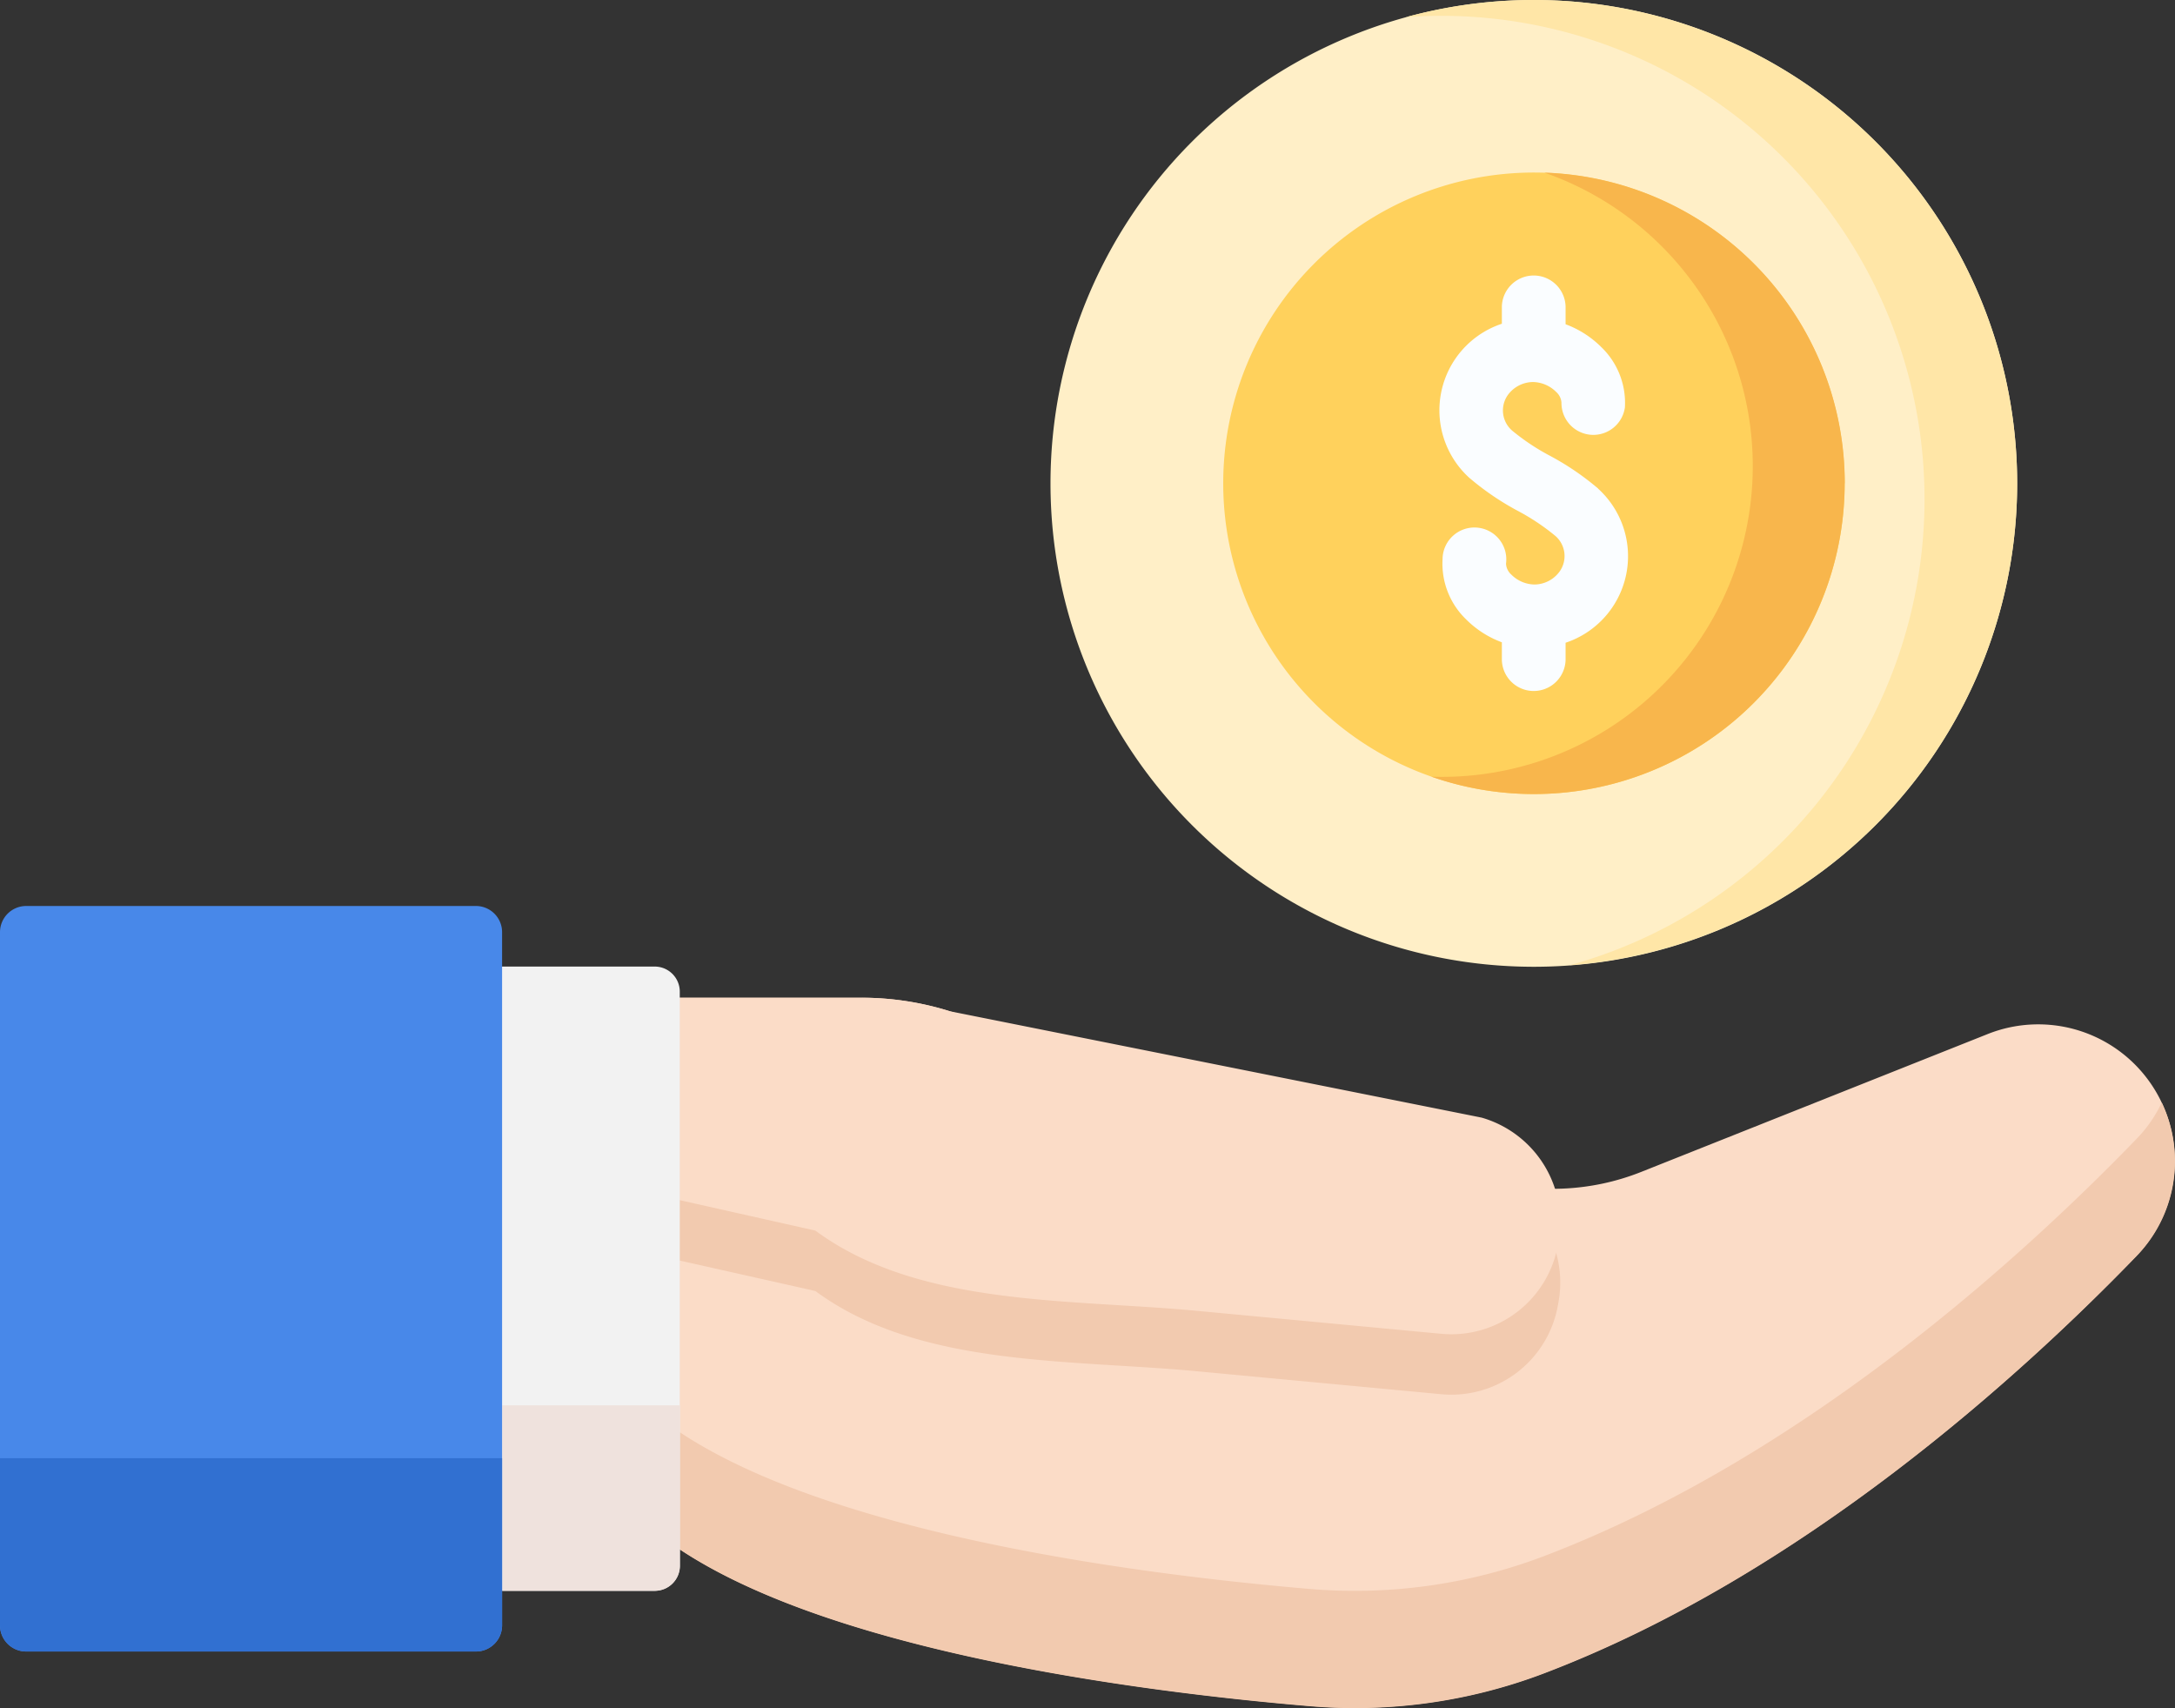 <svg id="business" xmlns="http://www.w3.org/2000/svg" width="72" height="56.537" viewBox="0 0 72 56.537">
  <rect x="0" y="0" width="72" height="56.537" fill="#333333" stroke="none"/>
  <path id="Path_19651" data-name="Path 19651" d="M155.871,234.836h6.6a9.777,9.777,0,0,1,2.921.447L183,240.8a7.9,7.9,0,0,0,5.286-.2l11.469-4.563a4.521,4.521,0,0,1,4.921,7.342c-3.773,3.905-11.081,10.579-19.655,13.829a17.627,17.627,0,0,1-7.739,1.068c-5.57-.472-16.462-1.85-21.416-5.6Zm0,0" transform="translate(-133.951 -201.812)" fill="#fbdcc7"/>
  <path id="Path_19652" data-name="Path 19652" d="M205.952,261.448a4.509,4.509,0,0,1-1.271,3.142c-3.773,3.905-11.082,10.58-19.656,13.83a17.624,17.624,0,0,1-7.738,1.068c-5.572-.471-16.465-1.85-21.417-5.6v-3.881c4.952,3.75,15.845,5.126,21.417,5.6a17.633,17.633,0,0,0,7.738-1.07c8.574-3.25,15.882-9.922,19.656-13.827a4.416,4.416,0,0,0,.832-1.2A4.507,4.507,0,0,1,205.952,261.448Zm0,0" transform="translate(-133.952 -223.015)" fill="#f2caaf"/>
  <path id="Path_19715" data-name="Path 19715" d="M155.871,234.836v6.57l5.071,1.138c3.417,2.523,8.389,2.258,12.618,2.655l8.1.761a3.582,3.582,0,0,0,3.862-2.938l.026-.144a3.6,3.6,0,0,0-2.515-4.063l-.031-.009-17.609-3.522a9.759,9.759,0,0,0-2.921-.447h-6.6" transform="translate(-133.951 -199.812)" fill="#f2caaf"/>
  <path id="Path_19653" data-name="Path 19653" d="M155.871,234.836v6.57l5.071,1.138c3.417,2.523,8.389,2.258,12.618,2.655l8.1.761a3.582,3.582,0,0,0,3.862-2.938l.026-.144a3.6,3.6,0,0,0-2.515-4.063l-.031-.009-17.609-3.522a9.759,9.759,0,0,0-2.921-.447h-6.6" transform="translate(-133.951 -201.812)" fill="#fbdcc7"/>
  <path id="Path_19654" data-name="Path 19654" d="M115.785,248.17h-6.274V227.507h6.274a.83.83,0,0,1,.83.83v19a.83.83,0,0,1-.83.831Zm0,0" transform="translate(-94.112 -195.514)" fill="#f2f2f2"/>
  <path id="Path_19655" data-name="Path 19655" d="M123.248,336.914H118.2v-6.141h5.883v5.311a.83.83,0,0,1-.83.83Zm0,0" transform="translate(-101.574 -284.258)" fill="#efe2dd"/>
  <path id="Path_19656" data-name="Path 19656" d="M15.754,237.91H.867A.867.867,0,0,1,0,237.042V214.1a.867.867,0,0,1,.867-.867H15.754a.867.867,0,0,1,.867.867v22.944A.867.867,0,0,1,15.754,237.91Zm0,0" transform="translate(0 -183.245)" fill="#4888e9"/>
  <path id="Path_19657" data-name="Path 19657" d="M15.754,349.621H.867A.867.867,0,0,1,0,348.754v-5.531H16.621v5.531a.867.867,0,0,1-.867.867Zm0,0" transform="translate(0 -294.957)" fill="#3170d1"/>
  <path id="Path_19658" data-name="Path 19658" d="M279.333,16a16,16,0,1,1-16-16A16,16,0,0,1,279.333,16Zm0,0" transform="translate(-212.558)" fill="#ffefc7"/>
  <path id="Path_19659" data-name="Path 19659" d="M351.185,16a16,16,0,0,1-14.812,15.952A16,16,0,0,0,332.134.528c-.4,0-.794.014-1.184.044A16.007,16.007,0,0,1,351.185,16Zm0,0" transform="translate(-284.41 -0.004)" fill="#ffe6a7"/>
  <path id="Path_19660" data-name="Path 19660" d="M308.518,50.892a10.286,10.286,0,1,1-10.286-10.286A10.286,10.286,0,0,1,308.518,50.892Zm0,0" transform="translate(-247.453 -34.895)" fill="#ffd15c"/>
  <path id="Path_19661" data-name="Path 19661" d="M344.1,71.706a8.987,8.987,0,0,0-1.607-1.093,7.32,7.32,0,0,1-1.245-.83.883.883,0,0,1-.145-1.172,1.041,1.041,0,0,1,.835-.435,1.113,1.113,0,0,1,.77.33.519.519,0,0,1,.174.357,1.055,1.055,0,0,0,2.1.152,2.557,2.557,0,0,0-.777-1.99,3.276,3.276,0,0,0-1.187-.761v-.591a1.055,1.055,0,0,0-2.109,0v.574a3.018,3.018,0,0,0-1.077,5.1,8.99,8.99,0,0,0,1.6,1.091,7.315,7.315,0,0,1,1.248.832.882.882,0,0,1,.144,1.173,1.039,1.039,0,0,1-.834.435,1.108,1.108,0,0,1-.77-.33.519.519,0,0,1-.174-.357,1.055,1.055,0,1,0-2.1-.152,2.558,2.558,0,0,0,.776,1.99,3.28,3.28,0,0,0,1.187.762v.589a1.055,1.055,0,0,0,2.109,0v-.574a3.018,3.018,0,0,0,1.077-5.1Zm0,0" transform="translate(-291.192 -55.531)" fill="#fafdff"/>
  <path id="Path_19662" data-name="Path 19662" d="M350.617,50.928a10.29,10.29,0,0,1-13.684,9.711c.114.005.228.007.343.007a10.287,10.287,0,0,0,3.4-20,10.286,10.286,0,0,1,9.945,10.28Zm0,0" transform="translate(-289.552 -34.932)" fill="#f8b64c"/>
</svg>
